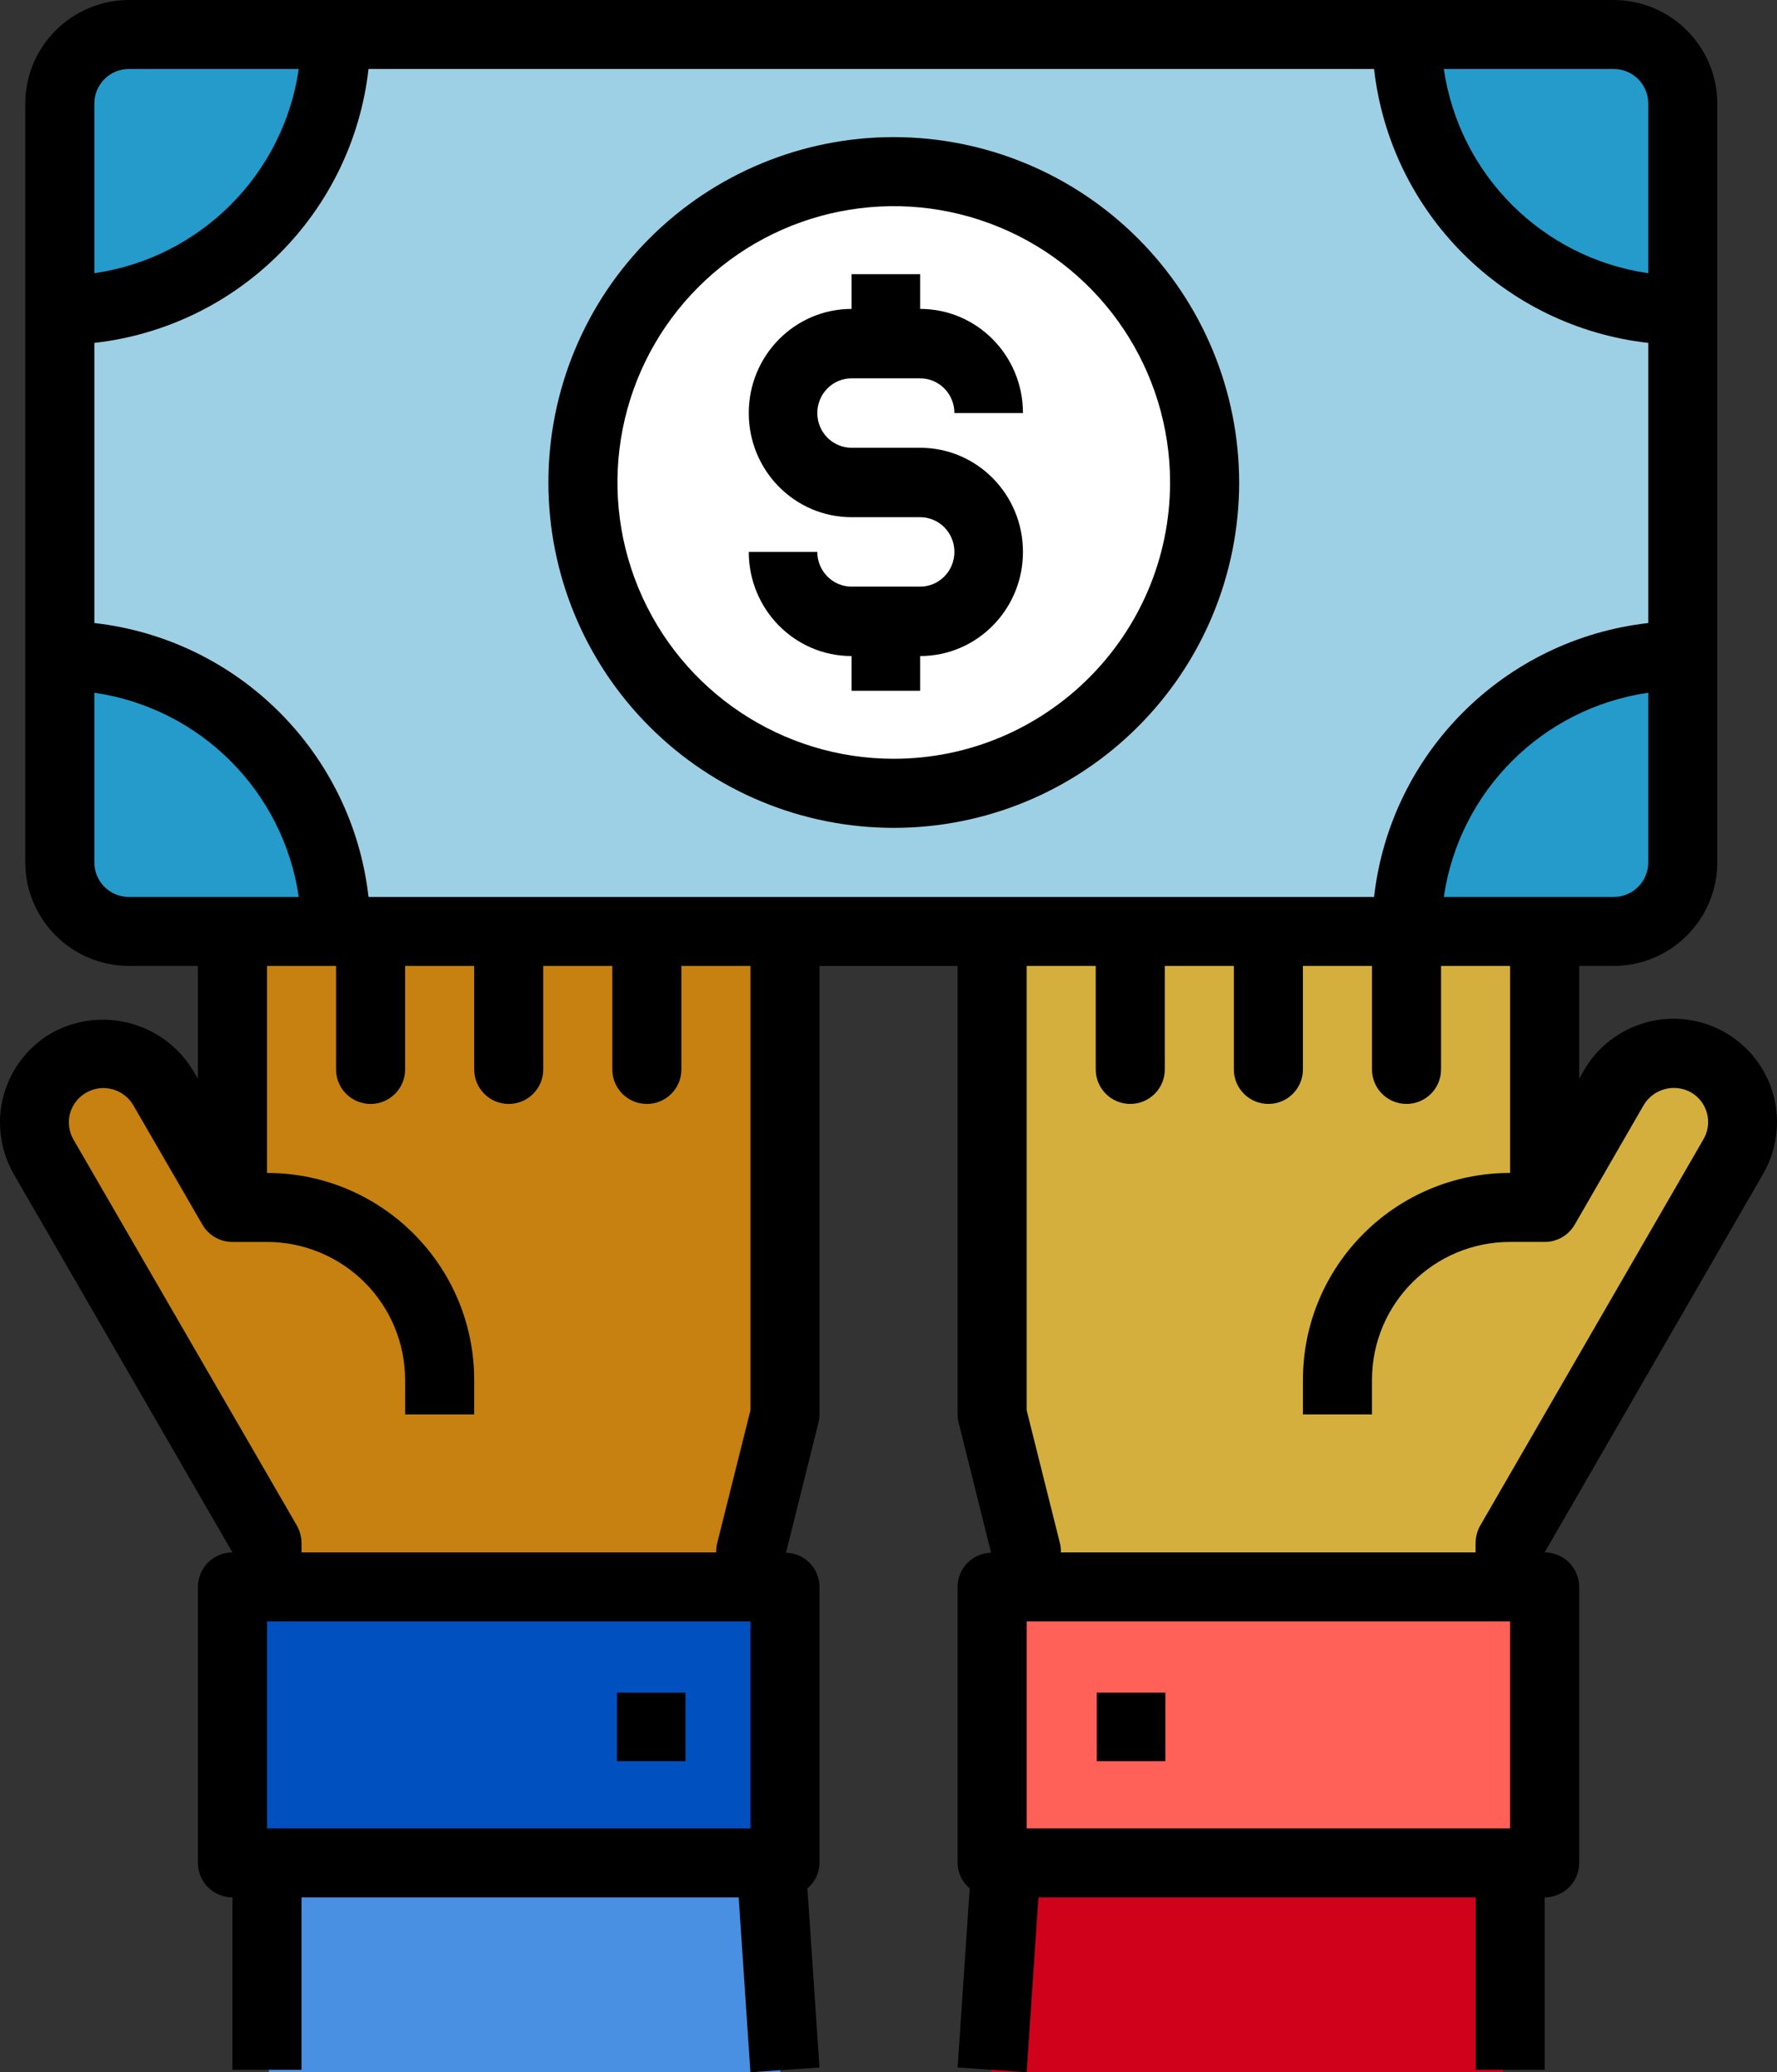 <?xml version="1.0" encoding="UTF-8"?>
<svg width="337px" height="393px" viewBox="0 0 337 393" version="1.1" xmlns="http://www.w3.org/2000/svg" xmlns:xlink="http://www.w3.org/1999/xlink">
    <rect x="0" y="0" width="337" height="393" fill="#333333" stroke="none"/>
    <title>Group</title>
    <g id="Page-1" stroke="none" stroke-width="1" fill="none" fill-rule="evenodd">
        <g id="Payment-Icon" transform="translate(-82, -54)">
            <g id="Group" transform="translate(82, 54)">
                <polyline id="Path-65" fill="#9DD0E4" points="13 9 13 170 18 179 312.5 179 324 168 324 22.5 312.5 9 18 9"></polyline>
                <ellipse id="Oval" fill="#FFFFFF" cx="172.5" cy="90.5" rx="55.5" ry="60.5"></ellipse>
                <polygon id="Path-66" fill="#249BCA" points="13 170 64 179 56.5 144 38 131.5 23 128 13 128"></polygon>
                <polygon id="Path-66-Copy" fill="#249BCA" transform="translate(36.5, 32.5) rotate(85) translate(-36.5, -32.5) " points="11 49 62 58 54.5 23 36 10.5 21 7 11 7"></polygon>
                <polygon id="Path-66-Copy-2" fill="#249BCA" transform="translate(296.5, 30.5) rotate(175) translate(-296.5, -30.5) " points="271 47 322 56 314.5 21 296 8.5 281 5 271 5"></polygon>
                <polygon id="Path-66-Copy-3" fill="#249BCA" transform="translate(296.5, 30.5) rotate(175) translate(-296.5, -30.5) " points="271 47 322 56 314.5 21 296 8.5 281 5 271 5"></polygon>
                <polygon id="Path-66-Copy" fill="#249BCA" transform="translate(296.5, 150.5) rotate(-94) translate(-296.5, -150.5) " points="271 167 322 176 314.5 141 296 128.5 281 125 271 125"></polygon>
                <polygon id="Path-67" fill="#D4AF3D" points="187.5 183 187.5 270 200 301 286.5 301 331 210.5 324 196.5 312.5 196.5 296.5 214 293 218.5 293 177.5 187.5 177.5"></polygon>
                <polygon id="Path-67-Copy" fill="#C68111" transform="translate(76.25, 239.25) scale(-1, 1) translate(-76.25, -239.25) " points="4.5 183 4.5 270 17 301 103.5 301 148 210.5 141 196.5 129.5 196.5 113.5 214 110 218.5 110 177.5 4.5 177.5"></polygon>
                <rect id="Rectangle" fill="#4A90E2" x="51" y="355" width="97" height="38"></rect>
                <rect id="Rectangle" fill="#0050BF" x="42" y="301" width="110" height="54"></rect>
                <rect id="Rectangle-Copy-2" fill="#D0021B" transform="translate(236.5, 374) scale(-1, 1) translate(-236.5, -374) " x="188" y="355" width="97" height="38"></rect>
                <rect id="Rectangle-Copy" fill="#FF6057" transform="translate(241, 328) scale(-1, 1) translate(-241, -328) " x="186" y="301" width="110" height="54"></rect>
                <g id="Group-6" fill="#000000">
                    <polygon id="Fill-1" points="117 334 130 334 130 321 117 321"></polygon>
                    <path d="M327.186,195.813 C322.668,193.212 317.298,192.509 312.255,193.883 C307.213,195.241 302.923,198.544 300.336,203.075 L299.485,204.58 L299.485,183.186 L306.034,183.186 C316.872,183.153 325.647,174.386 325.68,163.559 L325.68,19.627 C325.647,8.8 316.872,0.033 306.034,0 L24.437,0 C13.599,0.033 4.824,8.8 4.791,19.627 L4.791,163.559 C4.824,174.386 13.599,183.153 24.437,183.186 L37.535,183.186 L37.535,204.58 L36.683,203.14 C31.166,193.867 19.28,190.661 9.834,195.878 C5.315,198.479 2.025,202.764 0.666,207.802 C-0.677,212.823 0.027,218.188 2.63,222.702 L44.084,294.406 C40.465,294.406 37.535,297.334 37.535,300.949 L37.535,353.288 C37.535,355.021 38.223,356.69 39.45,357.916 C40.678,359.143 42.348,359.83 44.084,359.83 L44.084,392.542 L57.181,392.542 L57.181,359.83 L140.087,359.83 L142.313,393 L155.411,392.084 L153.119,358.129 C154.559,356.935 155.394,355.152 155.411,353.288 L155.411,300.949 C155.411,297.416 152.595,294.538 149.059,294.472 L155.215,269.807 C155.345,269.3 155.411,268.761 155.411,268.237 L155.411,183.189 L181.606,183.189 L181.606,268.237 C181.606,268.761 181.671,269.3 181.802,269.807 L187.958,294.472 C184.422,294.537 181.606,297.416 181.606,300.949 L181.606,353.288 C181.622,355.153 182.457,356.935 183.898,358.129 L181.606,392.084 L194.704,393 L196.93,359.83 L279.836,359.83 L279.836,392.542 L292.933,392.542 L292.933,359.83 C294.668,359.83 296.338,359.143 297.566,357.916 C298.794,356.69 299.482,355.021 299.482,353.288 L299.482,300.949 C299.482,299.215 298.794,297.547 297.566,296.32 C296.339,295.093 294.669,294.406 292.933,294.406 L334.321,222.702 C336.957,218.188 337.677,212.823 336.351,207.769 C335.009,202.732 331.701,198.43 327.183,195.813 L327.186,195.813 Z M312.583,163.559 C312.583,165.293 311.895,166.961 310.667,168.188 C309.439,169.415 307.769,170.102 306.034,170.102 L273.814,170.102 C276.728,150.049 292.511,134.282 312.583,131.371 L312.583,163.559 Z M306.034,13.083 C307.769,13.083 309.439,13.77 310.667,14.997 C311.895,16.223 312.583,17.892 312.583,19.625 L312.583,51.814 C292.511,48.902 276.728,33.135 273.814,13.083 L306.034,13.083 Z M17.891,19.625 C17.891,16.011 20.821,13.083 24.44,13.083 L56.659,13.083 C53.745,33.135 37.963,48.902 17.891,51.814 L17.891,19.625 Z M24.44,170.102 C20.821,170.102 17.891,167.174 17.891,163.559 L17.891,131.371 C37.963,134.282 53.745,150.049 56.659,170.102 L24.44,170.102 Z M142.316,346.747 L50.634,346.747 L50.634,307.493 L142.316,307.493 L142.316,346.747 Z M142.316,267.452 L135.964,292.836 C135.85,293.36 135.817,293.883 135.833,294.406 L57.182,294.406 L57.182,292.64 C57.165,291.495 56.887,290.367 56.33,289.369 L13.962,216.161 C13.078,214.657 12.832,212.857 13.274,211.173 C13.733,209.488 14.862,208.049 16.385,207.198 C19.512,205.416 23.49,206.511 25.291,209.619 L38.388,232.255 C39.567,234.284 41.745,235.543 44.086,235.527 L50.635,235.527 C57.576,235.527 64.24,238.291 69.151,243.197 C74.063,248.104 76.829,254.761 76.829,261.696 L76.829,268.238 L89.927,268.238 L89.927,261.696 C89.927,240.024 72.327,222.442 50.635,222.442 L50.635,183.188 L63.732,183.188 L63.732,202.815 C63.732,206.429 66.663,209.357 70.281,209.357 C73.899,209.357 76.829,206.429 76.829,202.815 L76.829,183.188 L89.927,183.188 L89.927,202.815 C89.927,206.429 92.857,209.357 96.476,209.357 C100.094,209.357 103.024,206.429 103.024,202.815 L103.024,183.188 L116.122,183.188 L116.122,202.815 C116.122,206.429 119.052,209.357 122.67,209.357 C126.289,209.357 129.219,206.429 129.219,202.815 L129.219,183.188 L142.316,183.188 L142.316,267.452 Z M69.889,170.102 C66.794,142.804 45.216,121.246 17.893,118.156 L17.893,65.03 C45.217,61.939 66.796,40.382 69.889,13.085 L260.587,13.085 C263.681,40.383 285.259,61.94 312.583,65.03 L312.583,118.156 C285.258,121.248 263.68,142.805 260.587,170.102 L69.889,170.102 Z M286.388,346.747 L194.706,346.747 L194.706,307.493 L286.388,307.493 L286.388,346.747 Z M322.995,216.16 L280.689,289.367 C280.133,290.365 279.854,291.494 279.838,292.638 L279.838,294.405 L201.187,294.405 C201.203,293.882 201.17,293.358 201.056,292.835 L194.703,267.45 L194.703,183.185 L207.801,183.185 L207.801,202.812 C207.801,206.427 210.731,209.354 214.35,209.354 C217.968,209.354 220.898,206.427 220.898,202.812 L220.898,183.185 L233.996,183.185 L233.996,202.812 C233.996,206.427 236.926,209.354 240.544,209.354 C244.163,209.354 247.093,206.427 247.093,202.812 L247.093,183.185 L260.191,183.185 L260.191,202.812 C260.191,206.427 263.121,209.354 266.739,209.354 C270.357,209.354 273.288,206.427 273.288,202.812 L273.288,183.185 L286.385,183.185 L286.385,222.439 C264.693,222.439 247.093,240.021 247.093,261.693 L247.093,268.235 L260.191,268.235 L260.191,261.693 C260.191,247.235 271.913,235.524 286.385,235.524 L292.934,235.524 C295.275,235.54 297.453,234.281 298.632,232.252 L311.729,209.55 C313.579,206.492 317.492,205.429 320.635,207.13 C322.174,207.997 323.287,209.436 323.729,211.153 C324.171,212.854 323.91,214.653 322.993,216.158 L322.995,216.16 Z" id="Fill-2"></path>
                    <polygon id="Fill-3" points="208 334 221 334 221 321 208 321"></polygon>
                    <path d="M161.5,71.75 L174.5,71.75 C176.222,71.75 177.88,72.441 179.099,73.675 C180.318,74.91 181,76.589 181,78.333 L194,78.333 C194,67.422 185.274,58.583 174.5,58.583 L174.5,52 L161.5,52 L161.5,58.583 C150.726,58.583 142,67.422 142,78.333 C142,89.245 150.726,98.083 161.5,98.083 L174.5,98.083 C178.091,98.083 181,101.029 181,104.667 C181,108.304 178.091,111.25 174.5,111.25 L161.5,111.25 C157.909,111.25 155,108.304 155,104.667 L142,104.667 C142,115.578 150.726,124.417 161.5,124.417 L161.5,131 L174.5,131 L174.5,124.417 C185.274,124.417 194,115.578 194,104.667 C194,93.755 185.274,84.917 174.5,84.917 L161.5,84.917 C157.909,84.917 155,81.971 155,78.333 C155,74.696 157.909,71.75 161.5,71.75 L161.5,71.75 Z" id="Fill-4"></path>
                    <path d="M169.5,26 C152.126,26 135.473,32.894 123.191,45.191 C110.894,57.472 104,74.126 104,91.5 C104,108.874 110.894,125.527 123.191,137.809 C135.472,150.106 152.126,157 169.5,157 C186.874,157 203.527,150.106 215.809,137.809 C228.106,125.528 235,108.874 235,91.5 C234.984,74.126 228.074,57.489 215.792,45.208 C203.511,32.927 186.874,26.017 169.5,26 L169.5,26 Z M169.5,143.9 C148.311,143.9 129.201,131.127 121.095,111.559 C112.973,91.975 117.46,69.425 132.443,54.443 C147.426,39.46 169.974,34.974 189.559,43.096 C209.127,51.201 221.899,70.311 221.899,91.5 C221.866,120.418 198.417,143.867 169.499,143.9 L169.5,143.9 Z" id="Fill-5"></path>
                </g>
            </g>
        </g>
    </g>
</svg>